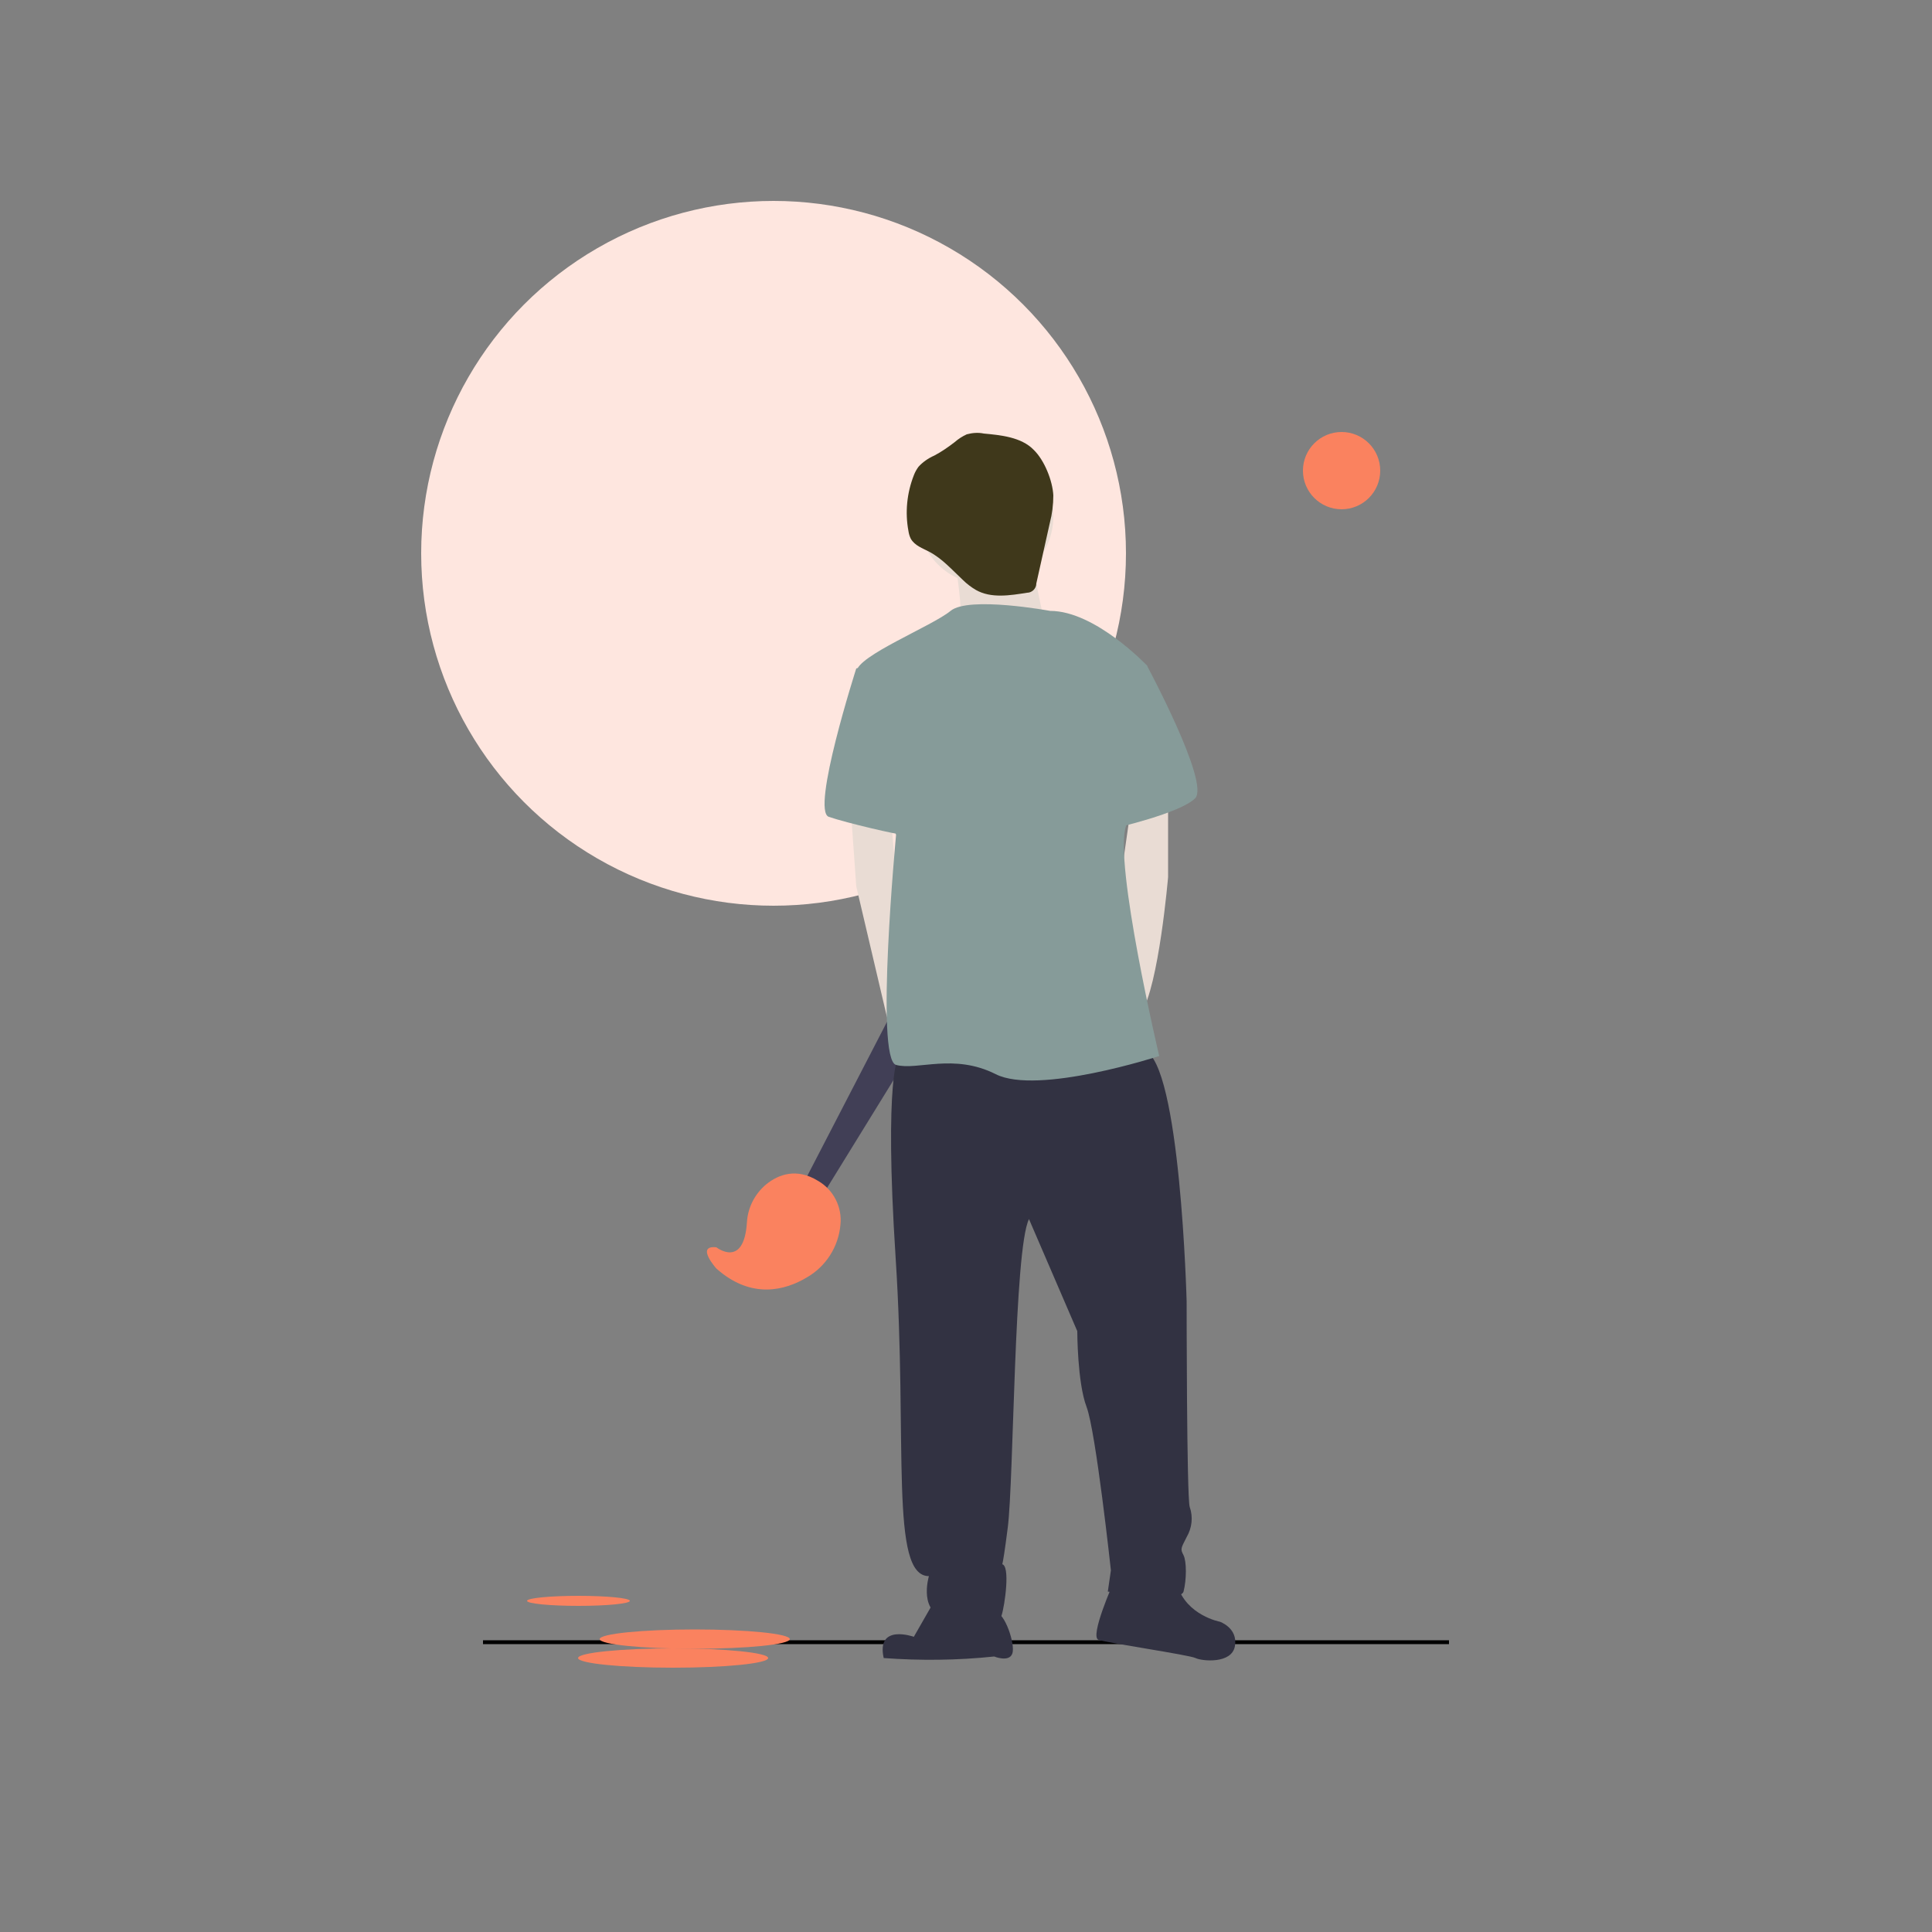 <svg xmlns="http://www.w3.org/2000/svg" xmlns:xlink="http://www.w3.org/1999/xlink" id="Layer_1" x="0px" y="0px" viewBox="0 0 500 500" style="enable-background:new 0 0 500 500;" xml:space="preserve"><rect x="0" y="0" width="500" height="500" fill="#808080" stroke="none"/> <style type="text/css"> .st0{fill:none;stroke:#000000;stroke-miterlimit:10;} .st1{fill:#FA825F;} .st2{fill:#FEE6DF;} .st3{fill:#413F56;} .st4{fill:#E9DCD4;} .st5{fill:#323242;} .st6{fill:#869B99;} .st7{fill:#3F381B;} </style> <line class="st0" x1="125" y1="425" x2="375" y2="425"></line> <circle class="st1" cx="347.2" cy="121.8" r="10"></circle> <circle class="st2" cx="200.2" cy="143.2" r="91.2"></circle> <polygon class="st3" points="207.8,306.5 246.5,231.7 256.9,237.9 212.7,309.6 "></polygon> <path class="st1" d="M185.4,322.8c0,0,7.1,5.6,7.9-6.4c0.2-3.8,2-7.4,5-9.9c3.2-2.6,7.9-4.3,13.4-0.9c4,2.3,6.3,6.8,5.8,11.4 c-0.5,5.7-3.8,10.8-8.7,13.6c-5.5,3.3-14.3,5.8-23.4-2.3C185.4,328.3,179.9,322.2,185.4,322.8z"></path> <circle class="st4" cx="255.1" cy="133.7" r="17.5"></circle> <path class="st4" d="M245.9,137.8c0,0,3.9,20.4,2.4,24.3s21.9-1.6,21.9-1.6s-4.7-20.4-3.9-25.1S245.9,137.8,245.9,137.8z"></path> <polygon class="st4" points="220.1,208.3 221.6,229.4 229.4,262.6 231.8,271.7 235.7,257.6 231.8,225.5 230.5,211 "></polygon> <path class="st4" d="M302.3,205.1V227c0,0-2.4,28.2-7,35.2c-4.7,7.1-6.2-28.2-6.2-28.2l3.7-25.8L302.3,205.1z"></path> <path class="st5" d="M232.6,273.2c0,0-3.9,4.7-0.8,52.5s-1.6,82.2,8.6,82.2c0,0-3.1,10.2,5.5,11s12.5,1.6,13.3-0.8s2.4-13.3,0-13.3 c0,0,0,3.1,1.6-9.4s1.6-72,5.5-79.9l12.5,29c0,0,0,13.3,2.4,19.6s6.3,42.3,6.3,42.3l-0.8,5.5c0,0,18.8,3.1,19.6,0s0.8-7.8,0-9.4 s-0.8-1.6,0.8-4.7c1.4-2.4,1.7-5.2,0.8-7.8c-0.8-2.4-0.8-53.2-0.8-53.2s-1.6-61.9-11-65S232.6,273.2,232.6,273.2z"></path> <path class="st5" d="M242.8,412.6l-6.3,11c0,0-9.8-3.5-7.8,5.5c9.5,0.7,19.1,0.6,28.6-0.4c0,0,3.9,1.6,4.7-0.8s-2-10.6-4.3-10.6 S242.8,412.6,242.8,412.6z"></path> <path class="st5" d="M288.2,409.5c0,0-6.3,14.1-3.9,14.9s23.5,3.9,25.1,4.7s9.4,1.6,10.2-3.1s-3.9-6.3-3.9-6.3s-8.6-1.6-11-9.4 S288.2,409.5,288.2,409.5z"></path> <path class="st6" d="M271.8,158.1c0,0-21.1-3.9-25.8,0s-24.3,11.7-24.3,15.7s10.2,42.3,10.2,42.3s-5.5,58,0,59.5s14.9-3.1,25.8,2.4 c10.9,5.5,42.3-4.7,42.3-4.7s-11.8-50.1-8.6-59.5s5.5-41.5,5.5-41.5S283.5,158.1,271.8,158.1z"></path> <path class="st6" d="M227.1,171.5l-5.5,1.5c0,0-11.8,36.8-7.1,38.4s18,4.7,19.6,4.7S227.1,171.5,227.1,171.5z"></path> <path class="st6" d="M284.3,167.5l12.5,4.7c0,0,16.4,30.5,12.5,34.4s-21.1,7.8-21.1,7.8L284.3,167.5z"></path> <path class="st7" d="M254.6,112.2c-1.4-0.3-2.9-0.2-4.4,0.2c-1.1,0.5-2.2,1.2-3.1,2c-1.7,1.3-3.4,2.5-5.3,3.5 c-1.6,0.7-3,1.7-4.1,2.9c-0.5,0.7-0.9,1.4-1.2,2.2c-1.8,4.6-2.3,9.6-1.4,14.4c0.1,0.7,0.3,1.4,0.6,2c1,1.8,3.1,2.5,4.8,3.4 c3.4,1.8,5.9,4.7,8.7,7.3c1,1,2.2,1.9,3.4,2.6c3.9,2.2,8.8,1.4,13.2,0.7c1.3,0,2.4-1.1,2.4-2.4l0,0l0,0l3.5-15.7 c0.6-2.3,0.9-4.7,0.9-7.1c-0.2-3.8-2.3-9.1-5.1-11.8C264.3,113.1,258.9,112.6,254.6,112.2z"></path> <ellipse class="st1" cx="179.8" cy="424.2" rx="24.6" ry="2.5"></ellipse> <ellipse class="st1" cx="174.2" cy="429.1" rx="24.6" ry="2.5"></ellipse> <ellipse class="st1" cx="149.7" cy="414.3" rx="13.3" ry="1.3"></ellipse> </svg>
